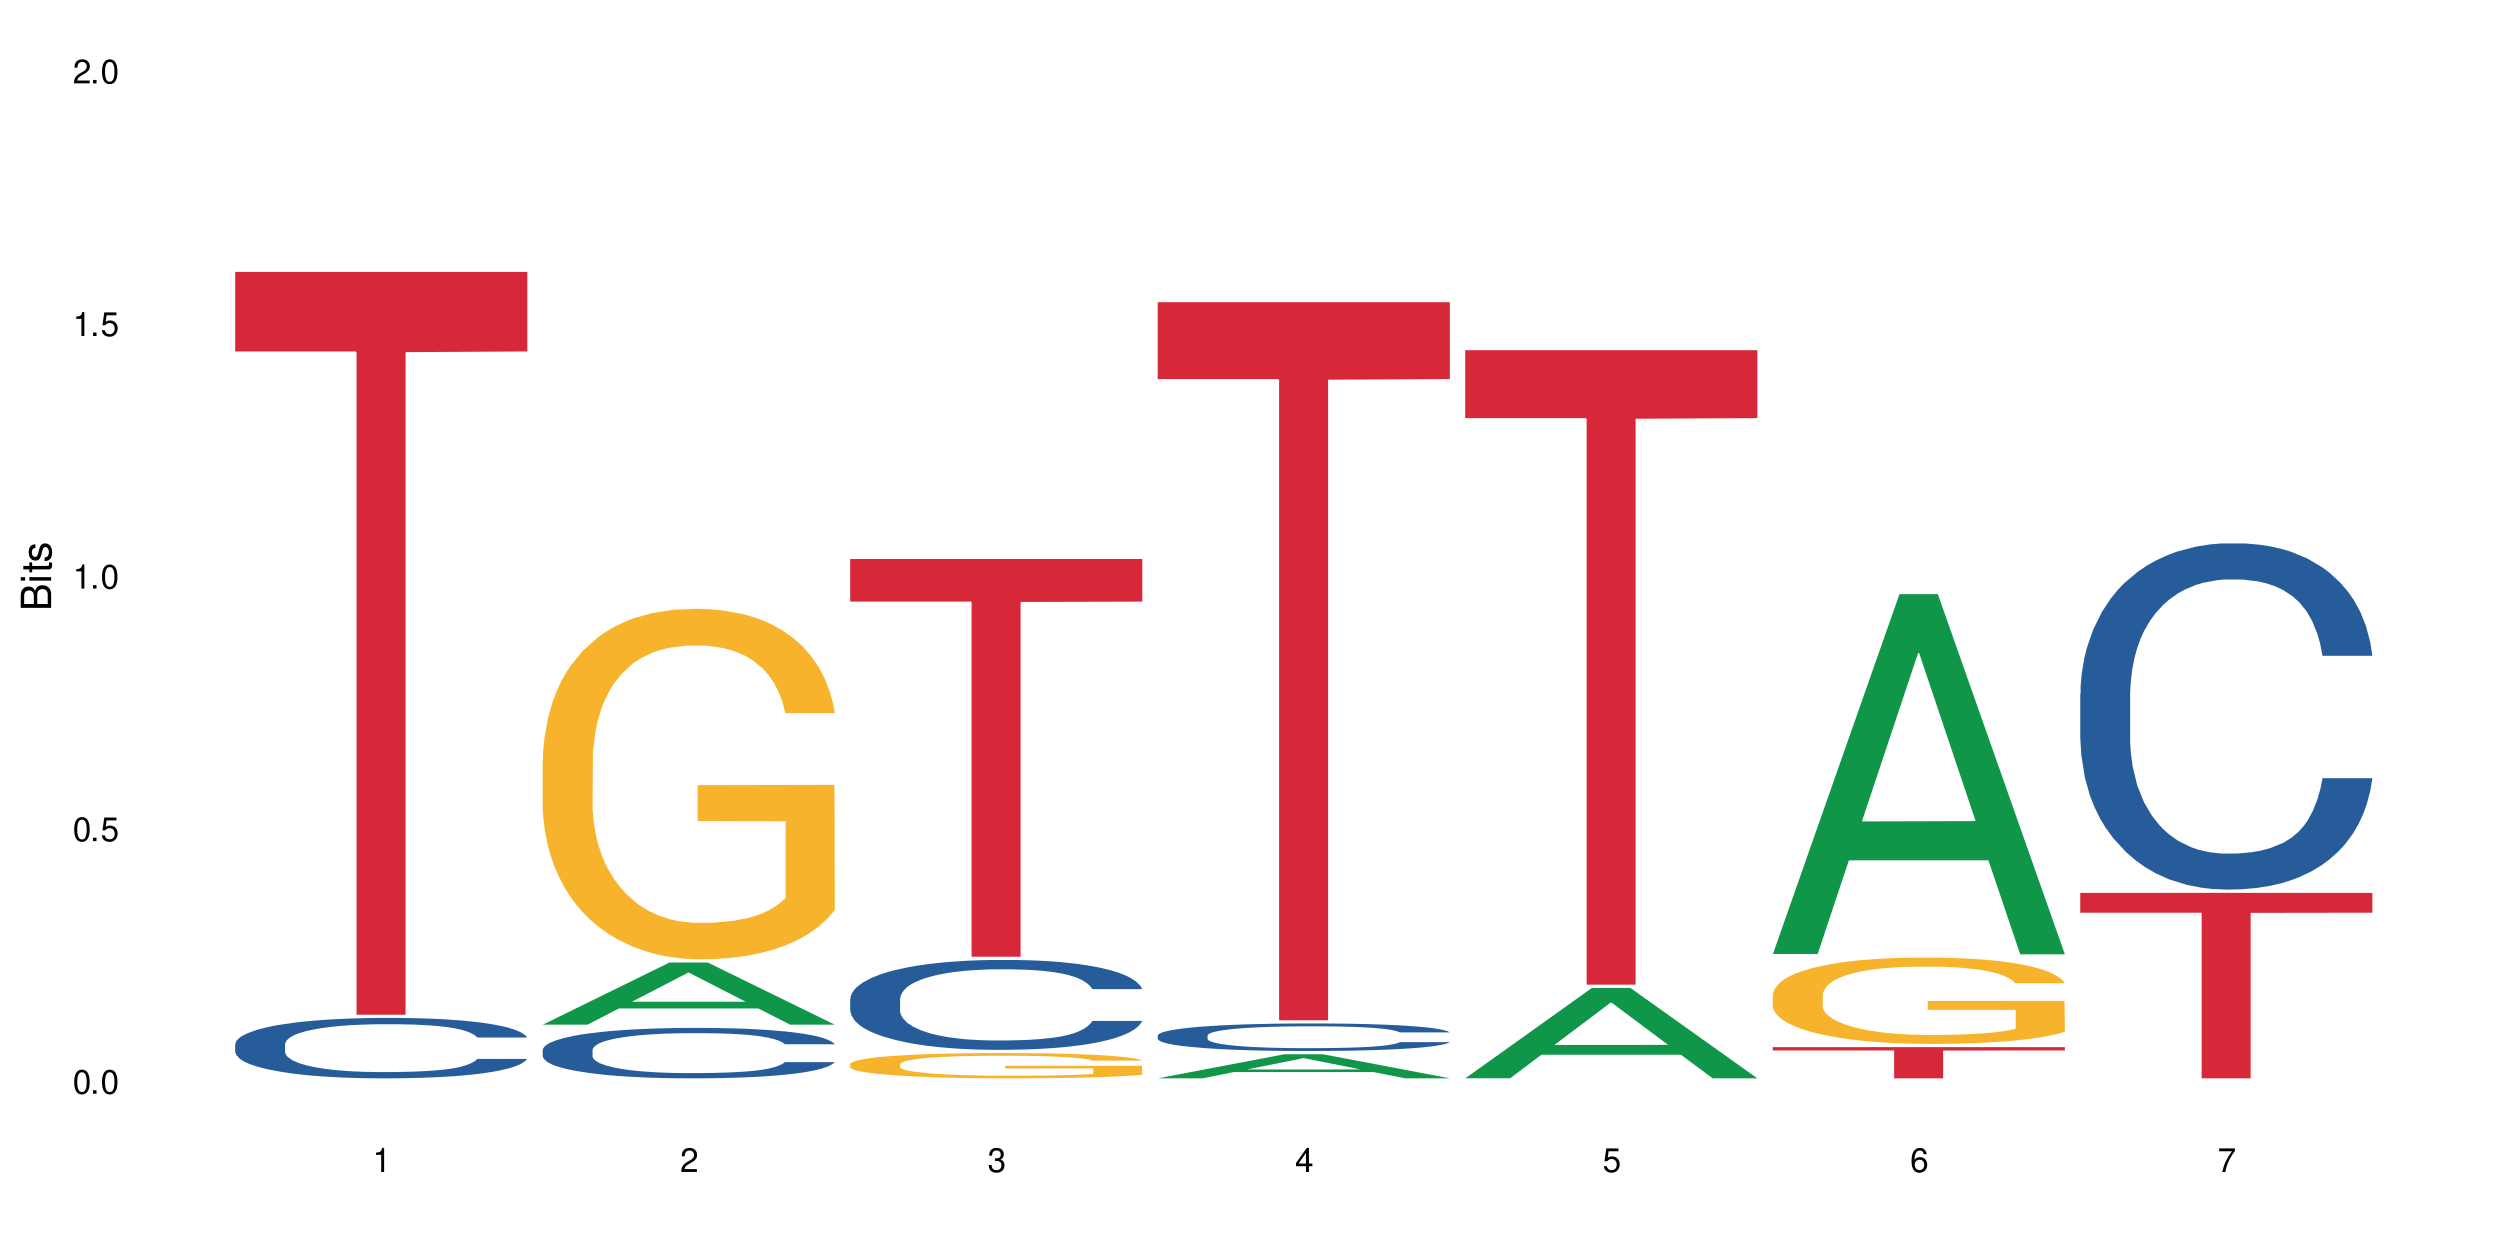<?xml version="1.0" encoding="UTF-8"?>
<svg xmlns="http://www.w3.org/2000/svg" xmlns:xlink="http://www.w3.org/1999/xlink" width="720" height="360" viewBox="0 0 720 360">
<defs>
<g>
<g id="glyph-0-0">
</g>
<g id="glyph-0-1">
<path d="M 2.641 -6.938 C 2 -6.938 1.422 -6.656 1.078 -6.172 C 0.641 -5.562 0.406 -4.641 0.406 -3.359 C 0.406 -1.016 1.188 0.219 2.641 0.219 C 4.078 0.219 4.859 -1.016 4.859 -3.297 C 4.859 -4.641 4.656 -5.547 4.203 -6.172 C 3.844 -6.656 3.281 -6.938 2.641 -6.938 Z M 2.641 -6.188 C 3.547 -6.188 4 -5.25 4 -3.375 C 4 -1.406 3.562 -0.484 2.625 -0.484 C 1.734 -0.484 1.281 -1.438 1.281 -3.344 C 1.281 -5.25 1.734 -6.188 2.641 -6.188 Z M 2.641 -6.188 "/>
</g>
<g id="glyph-0-2">
<path d="M 1.828 -1 L 0.828 -1 L 0.828 0 L 1.828 0 Z M 1.828 -1 "/>
</g>
<g id="glyph-0-3">
<path d="M 4.562 -6.797 L 1.062 -6.797 L 0.547 -3.094 L 1.328 -3.094 C 1.719 -3.562 2.047 -3.734 2.578 -3.734 C 3.484 -3.734 4.062 -3.109 4.062 -2.094 C 4.062 -1.125 3.484 -0.531 2.578 -0.531 C 1.828 -0.531 1.375 -0.906 1.188 -1.672 L 0.328 -1.672 C 0.453 -1.109 0.547 -0.844 0.75 -0.594 C 1.125 -0.078 1.828 0.219 2.594 0.219 C 3.969 0.219 4.922 -0.781 4.922 -2.219 C 4.922 -3.562 4.031 -4.484 2.719 -4.484 C 2.25 -4.484 1.859 -4.359 1.469 -4.062 L 1.734 -5.969 L 4.562 -5.969 Z M 4.562 -6.797 "/>
</g>
<g id="glyph-0-4">
<path d="M 2.484 -4.938 L 2.484 0 L 3.328 0 L 3.328 -6.938 L 2.766 -6.938 C 2.469 -5.875 2.281 -5.734 0.984 -5.562 L 0.984 -4.938 Z M 2.484 -4.938 "/>
</g>
<g id="glyph-0-5">
<path d="M 4.859 -0.828 L 1.281 -0.828 C 1.359 -1.406 1.672 -1.781 2.5 -2.281 L 3.469 -2.828 C 4.406 -3.344 4.906 -4.062 4.906 -4.906 C 4.906 -5.484 4.672 -6.031 4.266 -6.406 C 3.859 -6.766 3.375 -6.938 2.719 -6.938 C 1.859 -6.938 1.219 -6.625 0.844 -6.031 C 0.609 -5.672 0.5 -5.234 0.484 -4.531 L 1.328 -4.531 C 1.359 -5.016 1.406 -5.281 1.531 -5.516 C 1.75 -5.938 2.188 -6.203 2.703 -6.203 C 3.469 -6.203 4.031 -5.641 4.031 -4.891 C 4.031 -4.344 3.719 -3.859 3.125 -3.516 L 2.234 -3 C 0.812 -2.172 0.406 -1.531 0.328 -0.016 L 4.859 -0.016 Z M 4.859 -0.828 "/>
</g>
<g id="glyph-0-6">
<path d="M 2.125 -3.188 L 2.578 -3.188 C 3.5 -3.188 3.984 -2.766 3.984 -1.922 C 3.984 -1.062 3.469 -0.531 2.594 -0.531 C 1.656 -0.531 1.203 -1 1.156 -2.016 L 0.312 -2.016 C 0.344 -1.453 0.438 -1.094 0.609 -0.781 C 0.953 -0.109 1.625 0.219 2.547 0.219 C 3.953 0.219 4.859 -0.625 4.859 -1.938 C 4.859 -2.828 4.516 -3.297 3.703 -3.594 C 4.344 -3.844 4.656 -4.328 4.656 -5.031 C 4.656 -6.219 3.875 -6.938 2.578 -6.938 C 1.203 -6.938 0.484 -6.172 0.453 -4.703 L 1.297 -4.703 C 1.312 -5.125 1.344 -5.359 1.453 -5.578 C 1.641 -5.969 2.062 -6.203 2.594 -6.203 C 3.344 -6.203 3.797 -5.75 3.797 -5 C 3.797 -4.516 3.609 -4.219 3.25 -4.047 C 3.016 -3.953 2.703 -3.922 2.125 -3.906 Z M 2.125 -3.188 "/>
</g>
<g id="glyph-0-7">
<path d="M 3.141 -1.672 L 3.141 0 L 3.984 0 L 3.984 -1.672 L 4.984 -1.672 L 4.984 -2.438 L 3.984 -2.438 L 3.984 -6.938 L 3.359 -6.938 L 0.266 -2.578 L 0.266 -1.672 Z M 3.141 -2.438 L 1 -2.438 L 3.141 -5.5 Z M 3.141 -2.438 "/>
</g>
<g id="glyph-0-8">
<path d="M 4.781 -5.125 C 4.609 -6.266 3.891 -6.938 2.844 -6.938 C 2.094 -6.938 1.422 -6.578 1.031 -5.953 C 0.594 -5.266 0.406 -4.422 0.406 -3.172 C 0.406 -2 0.578 -1.25 0.984 -0.641 C 1.359 -0.078 1.953 0.219 2.703 0.219 C 3.984 0.219 4.922 -0.75 4.922 -2.094 C 4.922 -3.375 4.062 -4.281 2.844 -4.281 C 2.172 -4.281 1.641 -4.031 1.281 -3.516 C 1.281 -5.234 1.828 -6.188 2.797 -6.188 C 3.391 -6.188 3.797 -5.797 3.938 -5.125 Z M 2.734 -3.531 C 3.547 -3.531 4.062 -2.953 4.062 -2.031 C 4.062 -1.156 3.484 -0.531 2.703 -0.531 C 1.922 -0.531 1.328 -1.188 1.328 -2.078 C 1.328 -2.938 1.906 -3.531 2.734 -3.531 Z M 2.734 -3.531 "/>
</g>
<g id="glyph-0-9">
<path d="M 4.984 -6.797 L 0.438 -6.797 L 0.438 -5.969 L 4.109 -5.969 C 2.5 -3.656 1.828 -2.234 1.328 0 L 2.219 0 C 2.594 -2.172 3.453 -4.047 4.984 -6.094 Z M 4.984 -6.797 "/>
</g>
<g id="glyph-1-0">
</g>
<g id="glyph-1-1">
<path d="M 0 -0.953 L 0 -4.891 C 0 -5.719 -0.234 -6.344 -0.734 -6.797 C -1.188 -7.234 -1.812 -7.469 -2.5 -7.469 C -3.547 -7.469 -4.188 -7 -4.625 -5.875 C -4.984 -6.688 -5.625 -7.094 -6.531 -7.094 C -7.172 -7.094 -7.734 -6.859 -8.141 -6.391 C -8.562 -5.922 -8.75 -5.344 -8.75 -4.5 L -8.75 -0.953 Z M -4.984 -2.062 L -7.766 -2.062 L -7.766 -4.219 C -7.766 -4.844 -7.688 -5.203 -7.453 -5.5 C -7.219 -5.812 -6.859 -5.969 -6.375 -5.969 C -5.891 -5.969 -5.531 -5.812 -5.297 -5.5 C -5.062 -5.203 -4.984 -4.844 -4.984 -4.219 Z M -0.984 -2.062 L -4 -2.062 L -4 -4.781 C -4 -5.766 -3.438 -6.359 -2.484 -6.359 C -1.547 -6.359 -0.984 -5.766 -0.984 -4.781 Z M -0.984 -2.062 "/>
</g>
<g id="glyph-1-2">
<path d="M -6.281 -1.797 L -6.281 -0.797 L 0 -0.797 L 0 -1.797 Z M -8.75 -1.797 L -8.75 -0.797 L -7.484 -0.797 L -7.484 -1.797 Z M -8.75 -1.797 "/>
</g>
<g id="glyph-1-3">
<path d="M -6.281 -3.047 L -6.281 -2.016 L -8.016 -2.016 L -8.016 -1.016 L -6.281 -1.016 L -6.281 -0.172 L -5.469 -0.172 L -5.469 -1.016 L -0.719 -1.016 C -0.078 -1.016 0.281 -1.453 0.281 -2.234 C 0.281 -2.5 0.25 -2.719 0.188 -3.047 L -0.641 -3.047 C -0.609 -2.906 -0.594 -2.766 -0.594 -2.562 C -0.594 -2.141 -0.719 -2.016 -1.156 -2.016 L -5.469 -2.016 L -5.469 -3.047 Z M -6.281 -3.047 "/>
</g>
<g id="glyph-1-4">
<path d="M -4.531 -5.25 C -5.766 -5.25 -6.469 -4.422 -6.469 -2.969 C -6.469 -1.516 -5.719 -0.562 -4.547 -0.562 C -3.562 -0.562 -3.094 -1.062 -2.734 -2.562 L -2.516 -3.484 C -2.344 -4.188 -2.094 -4.469 -1.641 -4.469 C -1.047 -4.469 -0.641 -3.875 -0.641 -3 C -0.641 -2.453 -0.797 -2 -1.062 -1.75 C -1.25 -1.594 -1.422 -1.531 -1.875 -1.469 L -1.875 -0.406 C -0.422 -0.453 0.281 -1.266 0.281 -2.922 C 0.281 -4.5 -0.5 -5.516 -1.719 -5.516 C -2.656 -5.516 -3.172 -4.984 -3.469 -3.734 L -3.703 -2.766 C -3.891 -1.953 -4.156 -1.609 -4.594 -1.609 C -5.188 -1.609 -5.547 -2.125 -5.547 -2.938 C -5.547 -3.75 -5.203 -4.172 -4.531 -4.203 Z M -4.531 -5.25 "/>
</g>
</g>
</defs>
<rect x="-72" y="-36" width="864" height="432" fill="rgb(100%, 100%, 100%)" fill-opacity="1"/>
<path fill-rule="nonzero" fill="rgb(14.51%, 36.078%, 60%)" fill-opacity="1" d="M 67.73 300.738 L 67.832 300.723 L 67.832 300.34 L 68.141 299.734 L 68.859 298.973 L 69.578 298.445 L 71.426 297.508 L 73.988 296.602 L 76.656 295.902 L 78.605 295.488 L 80.352 295.172 L 84.352 294.582 L 86.918 294.281 L 89.688 294.012 L 93.074 293.742 L 95.535 293.582 L 101.078 293.328 L 105.18 293.215 L 108.363 293.168 L 115.238 293.168 L 119.34 293.23 L 122.316 293.312 L 125.598 293.438 L 128.371 293.582 L 133.191 293.93 L 137.5 294.375 L 139.449 294.629 L 142.527 295.125 L 144.891 295.602 L 146.531 296.016 L 148.379 296.602 L 150.02 297.316 L 151.25 298.129 L 151.867 298.812 L 137.5 298.812 L 136.785 298.176 L 135.961 297.684 L 134.422 297.031 L 132.883 296.57 L 130.73 296.109 L 128.781 295.809 L 126.113 295.504 L 123.754 295.316 L 121.289 295.172 L 118.93 295.074 L 114.414 294.98 L 109.184 294.98 L 107.234 295.012 L 103.23 295.141 L 101.078 295.25 L 98 295.473 L 95.844 295.68 L 93.281 296 L 91.535 296.27 L 89.379 296.684 L 87.84 297.047 L 86.098 297.574 L 85.07 297.969 L 84.148 298.414 L 83.328 298.941 L 82.711 299.496 L 82.301 300.086 L 82.094 300.656 L 82.094 303.121 L 82.301 303.695 L 82.812 304.363 L 84.148 305.332 L 86.098 306.176 L 88.355 306.844 L 90.508 307.32 L 91.742 307.543 L 93.383 307.797 L 95.945 308.113 L 99.641 308.434 L 101.797 308.559 L 105.078 308.688 L 108.465 308.75 L 112.98 308.75 L 116.98 308.688 L 119.648 308.609 L 122.418 308.48 L 126.215 308.211 L 128.574 307.957 L 130.629 307.652 L 132.168 307.352 L 133.191 307.098 L 134.73 306.605 L 135.961 306.062 L 136.887 305.508 L 137.5 304.965 L 151.867 304.965 L 151.25 305.602 L 150.328 306.223 L 149.402 306.684 L 147.969 307.242 L 146.324 307.734 L 143.965 308.289 L 142.016 308.656 L 139.449 309.055 L 137.09 309.355 L 134.527 309.625 L 130.73 309.945 L 128.266 310.102 L 125.598 310.246 L 122.418 310.371 L 118.418 310.484 L 114.109 310.547 L 110.105 310.562 L 105.797 310.531 L 102.617 310.469 L 98.41 310.324 L 93.176 310.039 L 89.379 309.738 L 86.406 309.434 L 83.84 309.117 L 80.969 308.688 L 77.273 307.988 L 75.016 307.445 L 73.477 307 L 71.734 306.383 L 70.5 305.824 L 69.066 304.934 L 68.039 303.805 L 67.73 302.93 Z M 67.73 300.738 "/>
<path fill-rule="nonzero" fill="rgb(83.922%, 15.686%, 22.353%)" fill-opacity="1" d="M 67.73 78.316 L 151.867 78.316 L 151.867 101.215 L 116.801 101.418 L 116.801 292.234 L 102.695 292.234 L 102.695 101.617 L 102.488 101.215 L 67.73 101.215 Z M 67.73 78.316 "/>
<path fill-rule="nonzero" fill="rgb(6.275%, 58.824%, 28.235%)" fill-opacity="1" d="M 156.293 295.098 L 156.383 295.078 L 192.789 277.215 L 203.844 277.215 L 240.43 295.113 L 227.574 295.113 L 218.406 290.441 L 178.227 290.441 L 169.238 295.098 L 156.293 295.098 L 182.094 288.508 L 214.723 288.492 L 198.453 280.137 L 198.273 280.121 L 198.094 280.172 L 182.004 288.492 L 182.094 288.508 Z M 156.293 295.098 "/>
<path fill-rule="nonzero" fill="rgb(14.51%, 36.078%, 60%)" fill-opacity="1" d="M 156.293 302.363 L 156.398 302.348 L 156.398 302.031 L 156.703 301.527 L 157.422 300.891 L 158.141 300.453 L 159.988 299.668 L 162.555 298.91 L 165.223 298.328 L 167.172 297.984 L 168.914 297.719 L 172.918 297.227 L 175.48 296.973 L 178.25 296.75 L 181.637 296.523 L 184.102 296.391 L 189.641 296.18 L 193.746 296.086 L 196.926 296.047 L 203.801 296.047 L 207.902 296.098 L 210.879 296.164 L 214.164 296.27 L 216.934 296.391 L 221.754 296.684 L 226.066 297.055 L 228.016 297.266 L 231.094 297.676 L 233.453 298.074 L 235.094 298.422 L 236.941 298.91 L 238.582 299.508 L 239.812 300.188 L 240.43 300.758 L 226.066 300.758 L 225.348 300.227 L 224.527 299.812 L 222.988 299.27 L 221.449 298.887 L 219.293 298.5 L 217.344 298.25 L 214.676 297.996 L 212.316 297.836 L 209.855 297.719 L 207.492 297.637 L 202.98 297.559 L 197.746 297.559 L 195.797 297.586 L 191.797 297.691 L 189.641 297.785 L 186.562 297.969 L 184.406 298.141 L 181.844 298.406 L 180.098 298.633 L 177.945 298.977 L 176.406 299.285 L 174.66 299.723 L 173.633 300.055 L 172.711 300.426 L 171.891 300.863 L 171.273 301.328 L 170.863 301.816 L 170.66 302.297 L 170.66 304.352 L 170.863 304.832 L 171.379 305.387 L 172.711 306.199 L 174.66 306.902 L 176.918 307.457 L 179.074 307.855 L 180.305 308.043 L 181.945 308.254 L 184.512 308.52 L 188.203 308.785 L 190.359 308.891 L 193.641 308.996 L 197.027 309.051 L 201.543 309.051 L 205.543 308.996 L 208.211 308.93 L 210.98 308.824 L 214.777 308.598 L 217.137 308.387 L 219.191 308.137 L 220.73 307.883 L 221.754 307.672 L 223.293 307.258 L 224.527 306.809 L 225.449 306.344 L 226.066 305.891 L 240.43 305.891 L 239.812 306.422 L 238.891 306.941 L 237.969 307.324 L 236.531 307.789 L 234.891 308.203 L 232.527 308.664 L 230.578 308.973 L 228.016 309.305 L 225.656 309.555 L 223.09 309.781 L 219.293 310.047 L 216.832 310.18 L 214.164 310.297 L 210.98 310.406 L 206.98 310.496 L 202.672 310.551 L 198.668 310.562 L 194.359 310.535 L 191.18 310.484 L 186.973 310.363 L 181.738 310.125 L 177.945 309.875 L 174.969 309.621 L 172.402 309.355 L 169.531 308.996 L 165.836 308.414 L 163.578 307.961 L 162.039 307.59 L 160.297 307.074 L 159.066 306.609 L 157.629 305.867 L 156.602 304.922 L 156.293 304.195 Z M 156.293 302.363 "/>
<path fill-rule="nonzero" fill="rgb(96.863%, 70.196%, 16.863%)" fill-opacity="1" d="M 156.293 218.57 L 156.398 218.48 L 156.398 216.637 L 156.809 212.488 L 157.832 206.77 L 159.168 202.07 L 160.605 198.383 L 161.527 196.445 L 163.066 193.68 L 164.398 191.652 L 167.785 187.504 L 172.094 183.633 L 174.457 181.973 L 177.121 180.406 L 180.918 178.652 L 182.664 178.008 L 188 176.531 L 194.051 175.609 L 200.723 175.336 L 203.801 175.426 L 208.008 175.797 L 213.754 176.809 L 217.035 177.73 L 219.602 178.652 L 222.27 179.852 L 225.551 181.695 L 228.629 183.906 L 231.094 186.121 L 233.555 188.887 L 235.605 191.836 L 237.352 195.062 L 238.891 198.934 L 239.812 202.16 L 240.43 205.387 L 226.168 205.387 L 225.348 202.16 L 224.422 199.672 L 222.883 196.629 L 221.344 194.418 L 219.805 192.664 L 216.934 190.27 L 214.473 188.793 L 211.395 187.504 L 208.418 186.672 L 205.031 186.121 L 202.98 185.938 L 197.543 185.938 L 192.617 186.582 L 189.742 187.32 L 187.691 188.055 L 184.816 189.438 L 183.074 190.547 L 182.047 191.281 L 178.969 194.141 L 176.918 196.723 L 175.789 198.473 L 174.352 201.238 L 173.328 203.727 L 172.199 207.418 L 171.582 210.184 L 170.762 216.449 L 170.66 233.043 L 170.965 236.547 L 171.582 240.328 L 172.402 243.648 L 173.633 247.148 L 174.867 249.824 L 177.02 253.418 L 178.867 255.816 L 180.305 257.383 L 183.074 259.871 L 184.203 260.703 L 186.871 262.359 L 189.641 263.652 L 193.027 264.758 L 195.59 265.312 L 199.695 265.773 L 204.93 265.773 L 211.086 265.219 L 214.984 264.48 L 217.652 263.742 L 219.395 263.098 L 221.551 262.086 L 223.09 261.164 L 224.527 260.148 L 226.27 258.582 L 226.27 236.547 L 200.926 236.457 L 200.926 226.129 L 240.328 226.039 L 240.43 262.086 L 238.273 264.574 L 235.605 266.969 L 233.043 268.812 L 230.375 270.383 L 226.578 272.133 L 223.5 273.238 L 218.781 274.531 L 214.473 275.359 L 209.957 275.914 L 205.953 276.188 L 201.234 276.281 L 197.027 276.098 L 192.512 275.543 L 188.922 274.805 L 185.641 273.883 L 182.355 272.688 L 178.25 270.75 L 175.582 269.184 L 172.812 267.246 L 170.043 264.941 L 167.582 262.453 L 165.938 260.516 L 164.297 258.305 L 162.555 255.539 L 160.91 252.406 L 159.68 249.547 L 158.551 246.32 L 157.73 243.277 L 156.91 239.129 L 156.5 235.809 L 156.293 232.953 Z M 156.293 218.57 "/>
<path fill-rule="nonzero" fill="rgb(14.51%, 36.078%, 60%)" fill-opacity="1" d="M 244.859 287.734 L 244.961 287.711 L 244.961 287.141 L 245.27 286.242 L 245.988 285.105 L 246.703 284.328 L 248.551 282.93 L 251.117 281.582 L 253.785 280.543 L 255.734 279.926 L 257.477 279.453 L 261.48 278.578 L 264.043 278.129 L 266.816 277.727 L 270.199 277.324 L 272.664 277.086 L 278.203 276.707 L 282.309 276.543 L 285.488 276.473 L 292.363 276.473 L 296.469 276.566 L 299.441 276.684 L 302.727 276.875 L 305.496 277.086 L 310.32 277.605 L 314.629 278.27 L 316.578 278.648 L 319.656 279.383 L 322.016 280.09 L 323.656 280.707 L 325.504 281.582 L 327.145 282.648 L 328.379 283.852 L 328.992 284.871 L 314.629 284.871 L 313.91 283.926 L 313.09 283.191 L 311.551 282.223 L 310.012 281.535 L 307.855 280.848 L 305.906 280.398 L 303.238 279.949 L 300.879 279.664 L 298.418 279.453 L 296.059 279.312 L 291.543 279.168 L 286.309 279.168 L 284.359 279.215 L 280.359 279.406 L 278.203 279.57 L 275.125 279.902 L 272.973 280.211 L 270.406 280.684 L 268.66 281.086 L 266.508 281.699 L 264.969 282.246 L 263.223 283.023 L 262.199 283.617 L 261.273 284.277 L 260.453 285.059 L 259.84 285.887 L 259.426 286.762 L 259.223 287.613 L 259.223 291.281 L 259.426 292.133 L 259.941 293.129 L 261.273 294.57 L 263.223 295.824 L 265.48 296.82 L 267.637 297.527 L 268.867 297.859 L 270.508 298.238 L 273.074 298.711 L 276.77 299.184 L 278.922 299.375 L 282.207 299.562 L 285.59 299.656 L 290.105 299.656 L 294.109 299.562 L 296.773 299.445 L 299.547 299.254 L 303.344 298.852 L 305.703 298.477 L 307.754 298.023 L 309.293 297.574 L 310.32 297.195 L 311.859 296.465 L 313.09 295.66 L 314.012 294.832 L 314.629 294.027 L 328.992 294.027 L 328.379 294.973 L 327.453 295.895 L 326.531 296.582 L 325.094 297.41 L 323.453 298.145 L 321.094 298.973 L 319.145 299.516 L 316.578 300.105 L 314.219 300.559 L 311.652 300.957 L 307.855 301.434 L 305.395 301.668 L 302.727 301.883 L 299.547 302.07 L 295.543 302.238 L 291.234 302.332 L 287.234 302.355 L 282.926 302.309 L 279.742 302.211 L 275.535 302 L 270.305 301.574 L 266.508 301.125 L 263.531 300.676 L 260.965 300.203 L 258.094 299.562 L 254.398 298.523 L 252.145 297.719 L 250.605 297.055 L 248.859 296.133 L 247.629 295.305 L 246.191 293.98 L 245.164 292.301 L 244.859 291 Z M 244.859 287.734 "/>
<path fill-rule="nonzero" fill="rgb(96.863%, 70.196%, 16.863%)" fill-opacity="1" d="M 244.859 306.402 L 244.961 306.398 L 244.961 306.266 L 245.371 305.965 L 246.398 305.555 L 247.73 305.215 L 249.168 304.949 L 250.09 304.809 L 251.629 304.609 L 252.965 304.465 L 256.348 304.164 L 260.66 303.887 L 263.02 303.766 L 265.688 303.652 L 269.484 303.527 L 271.227 303.48 L 276.562 303.375 L 282.617 303.309 L 289.285 303.289 L 292.363 303.293 L 296.57 303.32 L 302.316 303.395 L 305.598 303.461 L 308.164 303.527 L 310.832 303.613 L 314.117 303.746 L 317.195 303.906 L 319.656 304.066 L 322.117 304.266 L 324.172 304.477 L 325.914 304.711 L 327.453 304.988 L 328.379 305.223 L 328.992 305.453 L 314.73 305.453 L 313.91 305.223 L 312.988 305.043 L 311.449 304.824 L 309.91 304.664 L 308.371 304.535 L 305.496 304.363 L 303.035 304.258 L 299.957 304.164 L 296.98 304.105 L 293.594 304.066 L 291.543 304.051 L 286.105 304.051 L 281.18 304.098 L 278.309 304.152 L 276.254 304.203 L 273.383 304.305 L 271.637 304.383 L 270.613 304.438 L 267.535 304.645 L 265.48 304.828 L 264.352 304.957 L 262.918 305.156 L 261.891 305.336 L 260.762 305.602 L 260.145 305.801 L 259.324 306.25 L 259.223 307.445 L 259.531 307.699 L 260.145 307.973 L 260.965 308.211 L 262.199 308.465 L 263.43 308.656 L 265.582 308.914 L 267.43 309.09 L 268.867 309.203 L 271.637 309.379 L 272.766 309.441 L 275.434 309.559 L 278.203 309.652 L 281.59 309.734 L 284.156 309.773 L 288.258 309.805 L 293.492 309.805 L 299.648 309.766 L 303.547 309.715 L 306.215 309.66 L 307.961 309.613 L 310.113 309.539 L 311.652 309.473 L 313.09 309.402 L 314.832 309.289 L 314.832 307.699 L 289.492 307.691 L 289.492 306.949 L 328.891 306.941 L 328.992 309.539 L 326.84 309.719 L 324.172 309.891 L 321.605 310.023 L 318.938 310.137 L 315.141 310.266 L 312.062 310.344 L 307.344 310.438 L 303.035 310.496 L 298.52 310.535 L 294.52 310.559 L 289.797 310.562 L 285.59 310.551 L 281.078 310.512 L 277.484 310.457 L 274.203 310.391 L 270.918 310.305 L 266.816 310.164 L 264.148 310.051 L 261.379 309.914 L 258.605 309.746 L 256.145 309.566 L 254.504 309.426 L 252.859 309.27 L 251.117 309.07 L 249.477 308.844 L 248.242 308.637 L 247.113 308.402 L 246.293 308.184 L 245.473 307.887 L 245.062 307.648 L 244.859 307.441 Z M 244.859 306.402 "/>
<path fill-rule="nonzero" fill="rgb(83.922%, 15.686%, 22.353%)" fill-opacity="1" d="M 244.859 161 L 328.992 161 L 328.992 173.262 L 293.93 173.367 L 293.93 275.539 L 279.82 275.539 L 279.82 173.477 L 279.617 173.262 L 244.859 173.262 Z M 244.859 161 "/>
<path fill-rule="nonzero" fill="rgb(6.275%, 58.824%, 28.235%)" fill-opacity="1" d="M 333.422 310.559 L 333.512 310.551 L 369.914 303.621 L 380.973 303.621 L 417.555 310.562 L 404.703 310.562 L 395.535 308.75 L 355.355 308.75 L 346.363 310.559 L 333.422 310.559 L 359.219 308 L 391.848 307.996 L 375.578 304.754 L 375.398 304.75 L 375.219 304.77 L 359.129 307.996 L 359.219 308 Z M 333.422 310.559 "/>
<path fill-rule="nonzero" fill="rgb(14.51%, 36.078%, 60%)" fill-opacity="1" d="M 333.422 298.211 L 333.523 298.203 L 333.523 298.027 L 333.832 297.754 L 334.551 297.406 L 335.27 297.164 L 337.113 296.738 L 339.68 296.324 L 342.348 296.008 L 344.297 295.816 L 346.043 295.672 L 350.043 295.406 L 352.609 295.266 L 355.379 295.145 L 358.766 295.02 L 361.227 294.949 L 366.766 294.832 L 370.871 294.781 L 374.051 294.758 L 380.926 294.758 L 385.031 294.789 L 388.008 294.824 L 391.289 294.883 L 394.059 294.949 L 398.883 295.105 L 403.191 295.309 L 405.141 295.426 L 408.219 295.652 L 410.578 295.867 L 412.223 296.059 L 414.066 296.324 L 415.711 296.652 L 416.941 297.02 L 417.555 297.332 L 403.191 297.332 L 402.473 297.043 L 401.652 296.816 L 400.113 296.52 L 398.574 296.309 L 396.422 296.102 L 394.469 295.961 L 391.805 295.824 L 389.441 295.738 L 386.98 295.672 L 384.621 295.629 L 380.105 295.586 L 374.875 295.586 L 372.922 295.602 L 368.922 295.656 L 366.766 295.707 L 363.688 295.809 L 361.535 295.906 L 358.969 296.051 L 357.227 296.172 L 355.07 296.359 L 353.531 296.527 L 351.789 296.766 L 350.762 296.949 L 349.836 297.152 L 349.016 297.391 L 348.402 297.645 L 347.992 297.91 L 347.785 298.172 L 347.785 299.297 L 347.992 299.559 L 348.504 299.859 L 349.836 300.305 L 351.789 300.688 L 354.043 300.992 L 356.199 301.211 L 357.43 301.312 L 359.07 301.426 L 361.637 301.57 L 365.332 301.715 L 367.484 301.773 L 370.77 301.832 L 374.156 301.863 L 378.668 301.863 L 382.672 301.832 L 385.34 301.797 L 388.109 301.738 L 391.906 301.613 L 394.266 301.5 L 396.316 301.359 L 397.855 301.223 L 398.883 301.109 L 400.422 300.883 L 401.652 300.637 L 402.578 300.383 L 403.191 300.137 L 417.555 300.137 L 416.941 300.426 L 416.016 300.711 L 415.094 300.918 L 413.656 301.172 L 412.016 301.398 L 409.656 301.652 L 407.707 301.816 L 405.141 302 L 402.781 302.137 L 400.215 302.262 L 396.422 302.406 L 393.957 302.477 L 391.289 302.543 L 388.109 302.602 L 384.109 302.652 L 379.797 302.68 L 375.797 302.688 L 371.488 302.672 L 368.305 302.645 L 364.102 302.578 L 358.867 302.449 L 355.07 302.312 L 352.094 302.172 L 349.531 302.027 L 346.656 301.832 L 342.965 301.512 L 340.707 301.266 L 339.168 301.062 L 337.422 300.781 L 336.191 300.527 L 334.754 300.121 L 333.73 299.609 L 333.422 299.211 Z M 333.422 298.211 "/>
<path fill-rule="nonzero" fill="rgb(83.922%, 15.686%, 22.353%)" fill-opacity="1" d="M 333.422 87.027 L 417.555 87.027 L 417.555 109.164 L 382.492 109.355 L 382.492 293.828 L 368.383 293.828 L 368.383 109.551 L 368.18 109.164 L 333.422 109.164 Z M 333.422 87.027 "/>
<path fill-rule="nonzero" fill="rgb(6.275%, 58.824%, 28.235%)" fill-opacity="1" d="M 421.984 310.539 L 422.074 310.516 L 458.48 284.516 L 469.535 284.516 L 506.121 310.562 L 493.266 310.562 L 484.098 303.766 L 443.918 303.766 L 434.93 310.539 L 421.984 310.539 L 447.781 300.949 L 480.41 300.926 L 464.141 288.77 L 463.961 288.746 L 463.781 288.82 L 447.691 300.926 L 447.781 300.949 Z M 421.984 310.539 "/>
<path fill-rule="nonzero" fill="rgb(83.922%, 15.686%, 22.353%)" fill-opacity="1" d="M 421.984 100.863 L 506.121 100.863 L 506.121 120.422 L 471.055 120.594 L 471.055 283.582 L 456.945 283.582 L 456.945 120.766 L 456.742 120.422 L 421.984 120.422 Z M 421.984 100.863 "/>
<path fill-rule="nonzero" fill="rgb(6.275%, 58.824%, 28.235%)" fill-opacity="1" d="M 510.547 274.75 L 510.637 274.652 L 547.043 171.113 L 558.098 171.113 L 594.684 274.848 L 581.828 274.848 L 572.66 247.77 L 532.48 247.77 L 523.492 274.75 L 510.547 274.75 L 536.348 236.57 L 568.977 236.473 L 552.707 188.062 L 552.527 187.965 L 552.348 188.258 L 536.258 236.473 L 536.348 236.57 Z M 510.547 274.75 "/>
<path fill-rule="nonzero" fill="rgb(96.863%, 70.196%, 16.863%)" fill-opacity="1" d="M 510.547 286.43 L 510.652 286.406 L 510.652 285.953 L 511.062 284.93 L 512.086 283.523 L 513.422 282.363 L 514.855 281.457 L 515.781 280.98 L 517.32 280.301 L 518.652 279.801 L 522.039 278.777 L 526.348 277.824 L 528.707 277.414 L 531.375 277.031 L 535.172 276.598 L 536.918 276.438 L 542.254 276.074 L 548.305 275.848 L 554.977 275.781 L 558.055 275.805 L 562.262 275.895 L 568.008 276.145 L 571.289 276.371 L 573.855 276.598 L 576.523 276.895 L 579.805 277.348 L 582.883 277.891 L 585.348 278.438 L 587.809 279.117 L 589.859 279.844 L 591.605 280.641 L 593.145 281.594 L 594.066 282.387 L 594.684 283.184 L 580.422 283.184 L 579.602 282.387 L 578.676 281.773 L 577.137 281.027 L 575.598 280.48 L 574.059 280.051 L 571.188 279.457 L 568.723 279.094 L 565.645 278.777 L 562.672 278.574 L 559.285 278.438 L 557.234 278.391 L 551.793 278.391 L 546.871 278.551 L 543.996 278.73 L 541.945 278.914 L 539.07 279.254 L 537.328 279.527 L 536.301 279.707 L 533.223 280.414 L 531.172 281.047 L 530.043 281.48 L 528.605 282.16 L 527.582 282.773 L 526.453 283.684 L 525.836 284.363 L 525.016 285.906 L 524.914 289.992 L 525.219 290.855 L 525.836 291.789 L 526.656 292.605 L 527.887 293.469 L 529.121 294.125 L 531.273 295.012 L 533.121 295.602 L 534.559 295.988 L 537.328 296.602 L 538.457 296.805 L 541.125 297.215 L 543.895 297.531 L 547.281 297.805 L 549.844 297.941 L 553.949 298.055 L 559.184 298.055 L 565.34 297.918 L 569.238 297.734 L 571.906 297.555 L 573.648 297.395 L 575.805 297.145 L 577.344 296.918 L 578.781 296.668 L 580.523 296.281 L 580.523 290.855 L 555.18 290.832 L 555.18 288.289 L 594.582 288.27 L 594.684 297.145 L 592.527 297.758 L 589.859 298.348 L 587.297 298.805 L 584.629 299.188 L 580.832 299.621 L 577.754 299.895 L 573.035 300.211 L 568.723 300.414 L 564.211 300.551 L 560.207 300.621 L 555.488 300.641 L 551.281 300.598 L 546.766 300.461 L 543.176 300.277 L 539.895 300.051 L 536.609 299.758 L 532.504 299.281 L 529.836 298.895 L 527.066 298.418 L 524.297 297.852 L 521.836 297.238 L 520.191 296.762 L 518.551 296.215 L 516.809 295.535 L 515.164 294.762 L 513.934 294.059 L 512.805 293.262 L 511.984 292.516 L 511.164 291.492 L 510.754 290.676 L 510.547 289.973 Z M 510.547 286.43 "/>
<path fill-rule="nonzero" fill="rgb(83.922%, 15.686%, 22.353%)" fill-opacity="1" d="M 510.547 301.574 L 594.684 301.574 L 594.684 302.539 L 559.617 302.547 L 559.617 310.562 L 545.512 310.562 L 545.512 302.555 L 545.305 302.539 L 510.547 302.539 Z M 510.547 301.574 "/>
<path fill-rule="nonzero" fill="rgb(14.51%, 36.078%, 60%)" fill-opacity="1" d="M 599.113 199.891 L 599.215 199.797 L 599.215 197.613 L 599.523 194.148 L 600.238 189.773 L 600.957 186.766 L 602.805 181.391 L 605.371 176.195 L 608.039 172.188 L 609.988 169.816 L 611.73 167.992 L 615.734 164.621 L 618.297 162.891 L 621.07 161.34 L 624.453 159.793 L 626.918 158.879 L 632.457 157.422 L 636.562 156.785 L 639.742 156.512 L 646.617 156.512 L 650.723 156.875 L 653.695 157.332 L 656.98 158.059 L 659.75 158.879 L 664.574 160.887 L 668.883 163.438 L 670.832 164.895 L 673.91 167.719 L 676.27 170.453 L 677.91 172.824 L 679.758 176.195 L 681.398 180.297 L 682.633 184.945 L 683.246 188.863 L 668.883 188.863 L 668.164 185.219 L 667.344 182.391 L 665.805 178.656 L 664.266 176.012 L 662.109 173.371 L 660.16 171.641 L 657.492 169.906 L 655.133 168.812 L 652.672 167.992 L 650.312 167.445 L 645.797 166.898 L 640.562 166.898 L 638.613 167.082 L 634.613 167.812 L 632.457 168.449 L 629.379 169.727 L 627.227 170.91 L 624.66 172.734 L 622.914 174.281 L 620.762 176.652 L 619.223 178.746 L 617.477 181.754 L 616.453 184.031 L 615.527 186.586 L 614.707 189.594 L 614.09 192.781 L 613.68 196.152 L 613.477 199.434 L 613.477 213.559 L 613.68 216.84 L 614.195 220.668 L 615.527 226.227 L 617.477 231.055 L 619.734 234.883 L 621.891 237.617 L 623.121 238.895 L 624.762 240.352 L 627.328 242.176 L 631.02 243.996 L 633.176 244.727 L 636.461 245.457 L 639.844 245.82 L 644.359 245.82 L 648.359 245.457 L 651.027 245 L 653.801 244.27 L 657.594 242.723 L 659.957 241.262 L 662.008 239.531 L 663.547 237.801 L 664.574 236.344 L 666.113 233.516 L 667.344 230.418 L 668.266 227.23 L 668.883 224.129 L 683.246 224.129 L 682.633 227.777 L 681.707 231.328 L 680.785 233.973 L 679.348 237.164 L 677.707 239.988 L 675.348 243.176 L 673.398 245.273 L 670.832 247.551 L 668.473 249.281 L 665.906 250.832 L 662.109 252.656 L 659.648 253.566 L 656.98 254.387 L 653.801 255.113 L 649.797 255.754 L 645.488 256.117 L 641.488 256.207 L 637.176 256.027 L 633.996 255.66 L 629.789 254.84 L 624.559 253.203 L 620.762 251.469 L 617.785 249.738 L 615.219 247.914 L 612.348 245.457 L 608.652 241.445 L 606.395 238.348 L 604.855 235.797 L 603.113 232.242 L 601.883 229.051 L 600.445 223.949 L 599.418 217.477 L 599.113 212.465 Z M 599.113 199.891 "/>
<path fill-rule="nonzero" fill="rgb(83.922%, 15.686%, 22.353%)" fill-opacity="1" d="M 599.113 257.141 L 683.246 257.141 L 683.246 262.859 L 648.184 262.91 L 648.184 310.562 L 634.074 310.562 L 634.074 262.961 L 633.871 262.859 L 599.113 262.859 Z M 599.113 257.141 "/>
<g fill="rgb(0%, 0%, 0%)" fill-opacity="1">
<use xlink:href="#glyph-0-1" x="20.965" y="314.993"/>
<use xlink:href="#glyph-0-2" x="25.965" y="314.993"/>
<use xlink:href="#glyph-0-1" x="28.965" y="314.993"/>
</g>
<g fill="rgb(0%, 0%, 0%)" fill-opacity="1">
<use xlink:href="#glyph-0-1" x="20.965" y="242.251"/>
<use xlink:href="#glyph-0-2" x="25.965" y="242.251"/>
<use xlink:href="#glyph-0-3" x="28.965" y="242.251"/>
</g>
<g fill="rgb(0%, 0%, 0%)" fill-opacity="1">
<use xlink:href="#glyph-0-4" x="20.965" y="169.509"/>
<use xlink:href="#glyph-0-2" x="25.965" y="169.509"/>
<use xlink:href="#glyph-0-1" x="28.965" y="169.509"/>
</g>
<g fill="rgb(0%, 0%, 0%)" fill-opacity="1">
<use xlink:href="#glyph-0-4" x="20.965" y="96.767"/>
<use xlink:href="#glyph-0-2" x="25.965" y="96.767"/>
<use xlink:href="#glyph-0-3" x="28.965" y="96.767"/>
</g>
<g fill="rgb(0%, 0%, 0%)" fill-opacity="1">
<use xlink:href="#glyph-0-5" x="20.965" y="24.024"/>
<use xlink:href="#glyph-0-2" x="25.965" y="24.024"/>
<use xlink:href="#glyph-0-1" x="28.965" y="24.024"/>
</g>
<g fill="rgb(0%, 0%, 0%)" fill-opacity="1">
<use xlink:href="#glyph-0-4" x="107.297" y="337.532"/>
</g>
<g fill="rgb(0%, 0%, 0%)" fill-opacity="1">
<use xlink:href="#glyph-0-5" x="195.863" y="337.532"/>
</g>
<g fill="rgb(0%, 0%, 0%)" fill-opacity="1">
<use xlink:href="#glyph-0-6" x="284.426" y="337.532"/>
</g>
<g fill="rgb(0%, 0%, 0%)" fill-opacity="1">
<use xlink:href="#glyph-0-7" x="372.988" y="337.532"/>
</g>
<g fill="rgb(0%, 0%, 0%)" fill-opacity="1">
<use xlink:href="#glyph-0-3" x="461.551" y="337.532"/>
</g>
<g fill="rgb(0%, 0%, 0%)" fill-opacity="1">
<use xlink:href="#glyph-0-8" x="550.117" y="337.532"/>
</g>
<g fill="rgb(0%, 0%, 0%)" fill-opacity="1">
<use xlink:href="#glyph-0-9" x="638.68" y="337.532"/>
</g>
<g fill="rgb(0%, 0%, 0%)" fill-opacity="1">
<use xlink:href="#glyph-1-1" x="14.725" y="176.012"/>
<use xlink:href="#glyph-1-2" x="14.725" y="168.012"/>
<use xlink:href="#glyph-1-3" x="14.725" y="165.012"/>
<use xlink:href="#glyph-1-4" x="14.725" y="162.012"/>
</g>
</svg>
